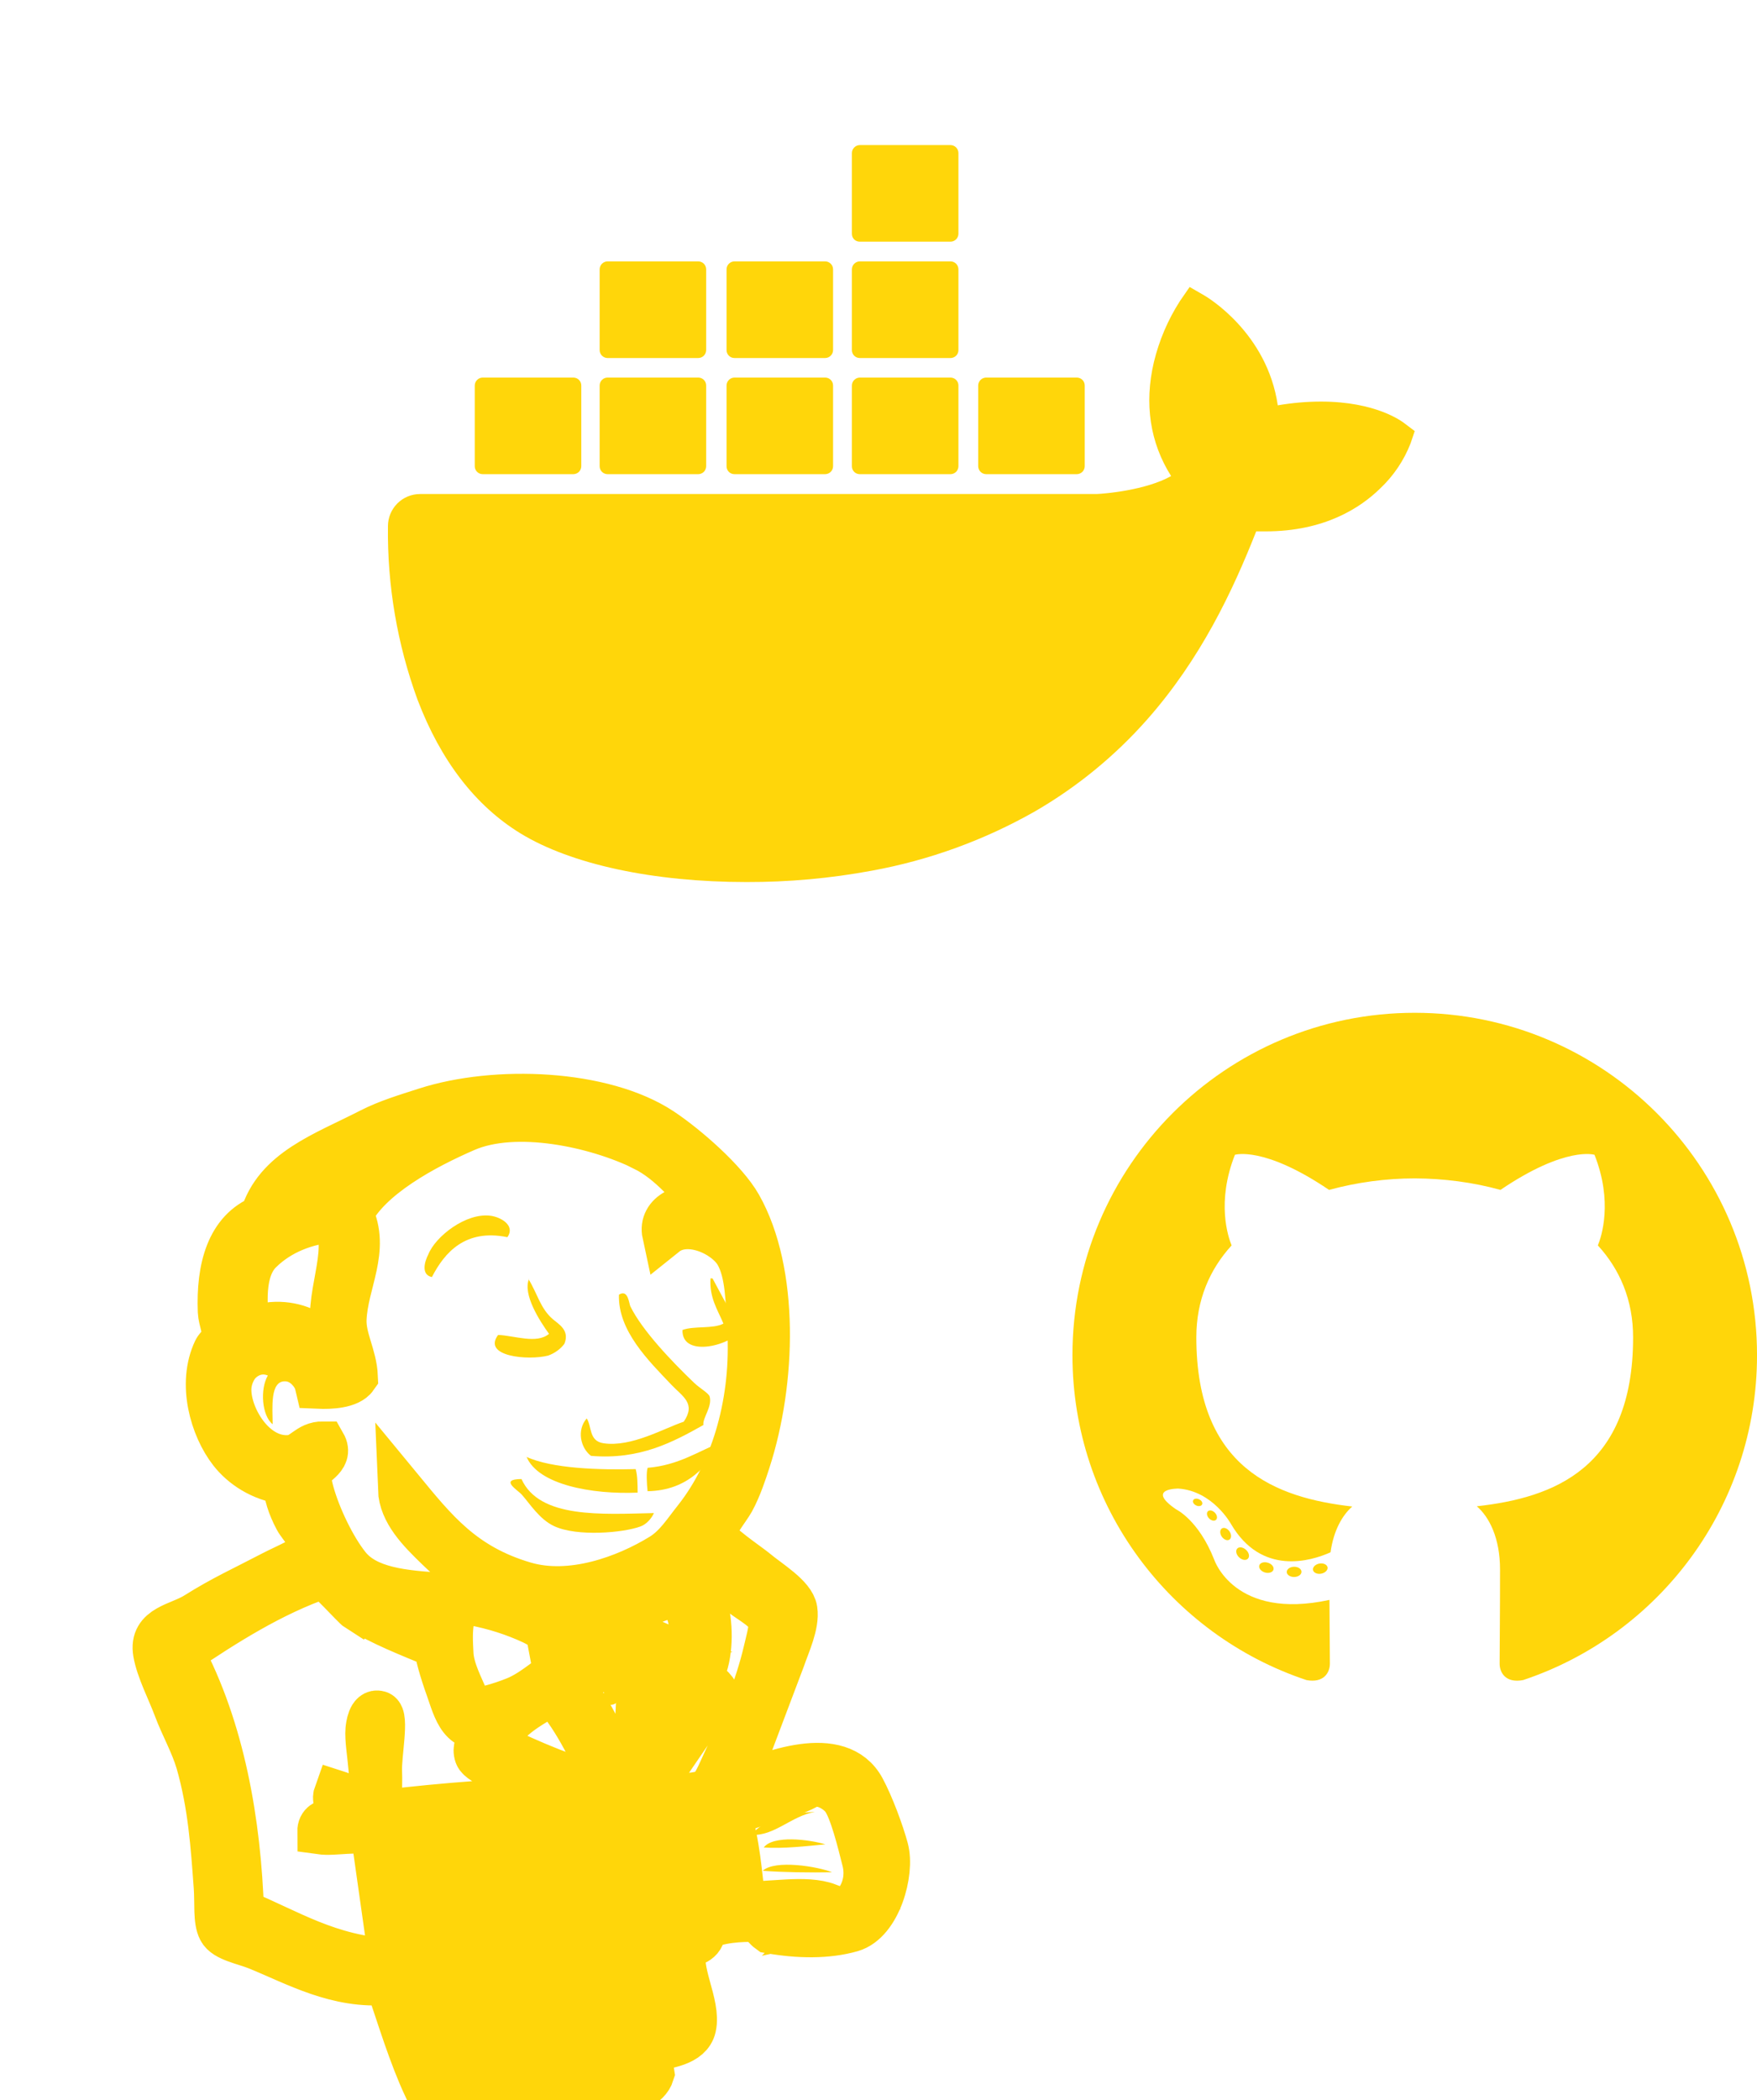<svg width="77" height="92" viewBox="0 0 77 92" fill="none" xmlns="http://www.w3.org/2000/svg">
    <g clip-path="url(#clip0_80_2)">
        <path d="M61.559 18.552C61.439 18.458 60.299 17.593 57.894 17.593C57.258 17.593 56.628 17.65 55.998 17.757C55.531 14.569 52.899 13.013 52.779 12.944L52.136 12.572L51.714 13.184C51.184 14.007 50.797 14.914 50.568 15.867C50.141 17.687 50.398 19.393 51.324 20.856C50.208 21.48 48.414 21.63 48.056 21.643H18.406C18.035 21.644 17.679 21.791 17.416 22.053C17.153 22.316 17.004 22.671 17.002 23.042C16.968 25.638 17.407 28.219 18.299 30.657C19.319 33.334 20.838 35.305 22.816 36.514C25.032 37.868 28.631 38.642 32.712 38.642C34.554 38.647 36.393 38.481 38.204 38.145C40.724 37.686 43.147 36.804 45.373 35.537C47.208 34.472 48.86 33.119 50.266 31.53C52.616 28.872 54.014 25.911 55.053 23.279H55.469C58.04 23.279 59.621 22.251 60.496 21.389C61.076 20.841 61.529 20.166 61.818 19.424L62 18.885L61.559 18.552Z" fill="#FFD60A"/>
        <path d="M21.153 20.773H25.128C25.22 20.772 25.308 20.735 25.372 20.671C25.437 20.606 25.474 20.518 25.475 20.426V16.888C25.475 16.796 25.439 16.708 25.373 16.643C25.308 16.578 25.22 16.541 25.128 16.541H21.153C21.061 16.542 20.974 16.579 20.909 16.644C20.844 16.709 20.807 16.797 20.806 16.888V20.428C20.806 20.618 20.964 20.773 21.153 20.773ZM26.626 20.773H30.601C30.693 20.772 30.781 20.735 30.846 20.671C30.91 20.606 30.947 20.518 30.948 20.426V16.888C30.948 16.796 30.912 16.708 30.847 16.643C30.782 16.578 30.693 16.541 30.601 16.541H26.626C26.534 16.541 26.446 16.578 26.381 16.643C26.316 16.708 26.279 16.796 26.279 16.888V20.428C26.279 20.618 26.437 20.773 26.626 20.773ZM32.188 20.773H36.163C36.254 20.772 36.342 20.735 36.407 20.671C36.472 20.606 36.508 20.518 36.509 20.426V16.888C36.509 16.796 36.473 16.708 36.408 16.643C36.343 16.578 36.255 16.541 36.163 16.541H32.188C32.096 16.542 32.008 16.579 31.943 16.644C31.878 16.709 31.842 16.797 31.841 16.888V20.428C31.841 20.618 31.992 20.773 32.188 20.773ZM37.681 20.773H41.656C41.748 20.772 41.836 20.735 41.901 20.671C41.965 20.606 42.002 20.518 42.003 20.426V16.888C42.003 16.796 41.967 16.708 41.902 16.643C41.837 16.578 41.748 16.541 41.656 16.541H37.681C37.59 16.542 37.502 16.579 37.437 16.644C37.372 16.709 37.335 16.797 37.334 16.888V20.428C37.334 20.618 37.484 20.773 37.681 20.773ZM26.626 15.685H30.601C30.693 15.684 30.781 15.647 30.846 15.582C30.91 15.517 30.947 15.429 30.948 15.338V11.798C30.947 11.706 30.91 11.618 30.846 11.553C30.781 11.489 30.693 11.452 30.601 11.451H26.626C26.535 11.452 26.447 11.489 26.382 11.553C26.317 11.618 26.28 11.706 26.279 11.798V15.338C26.279 15.527 26.437 15.685 26.626 15.685ZM32.188 15.685H36.163C36.254 15.684 36.342 15.647 36.407 15.582C36.472 15.517 36.508 15.429 36.509 15.338V11.798C36.508 11.706 36.472 11.618 36.407 11.553C36.342 11.489 36.254 11.452 36.163 11.451H32.188C32.096 11.452 32.008 11.489 31.943 11.553C31.878 11.618 31.842 11.706 31.841 11.798V15.338C31.841 15.527 31.992 15.685 32.188 15.685ZM37.681 15.685H41.656C41.748 15.685 41.837 15.648 41.902 15.583C41.967 15.518 42.003 15.43 42.003 15.338V11.798C42.002 11.706 41.965 11.618 41.901 11.553C41.836 11.489 41.748 11.452 41.656 11.451H37.681C37.59 11.452 37.502 11.489 37.437 11.553C37.372 11.618 37.335 11.706 37.334 11.798V15.338C37.334 15.527 37.484 15.685 37.681 15.685ZM37.681 10.588H41.656C41.748 10.587 41.836 10.55 41.901 10.486C41.965 10.421 42.002 10.333 42.003 10.241V6.703C42.002 6.612 41.965 6.524 41.901 6.459C41.836 6.394 41.748 6.357 41.656 6.356H37.681C37.59 6.357 37.502 6.394 37.437 6.459C37.372 6.524 37.335 6.612 37.334 6.703V10.243C37.334 10.438 37.484 10.588 37.681 10.588ZM43.216 20.773H47.191C47.283 20.772 47.371 20.735 47.435 20.671C47.5 20.606 47.537 20.518 47.538 20.426V16.888C47.538 16.796 47.502 16.708 47.437 16.643C47.371 16.578 47.283 16.541 47.191 16.541H43.216C43.125 16.542 43.037 16.579 42.972 16.644C42.907 16.709 42.87 16.797 42.869 16.888V20.428C42.871 20.52 42.908 20.607 42.973 20.671C43.038 20.736 43.125 20.772 43.216 20.773Z" fill="#FFD60A"/>
    </g>
    <g clip-path="url(#clip1_80_2)">
        <path fill-rule="evenodd" clip-rule="evenodd" d="M62 44.37C53.716 44.37 47 51.085 47 59.37C47 65.998 51.297 71.62 57.258 73.604C58.008 73.743 58.282 73.279 58.282 72.883C58.282 72.525 58.269 71.344 58.263 70.09C54.09 70.998 53.209 68.32 53.209 68.32C52.526 66.586 51.544 66.125 51.544 66.125C50.182 65.194 51.646 65.214 51.646 65.214C53.153 65.32 53.945 66.76 53.945 66.76C55.282 69.053 57.454 68.39 58.31 68.006C58.445 67.036 58.834 66.375 59.263 66C55.931 65.621 52.429 64.335 52.429 58.588C52.429 56.95 53.015 55.611 53.975 54.561C53.819 54.183 53.305 52.658 54.12 50.591C54.12 50.591 55.38 50.189 58.246 52.129C59.47 51.796 60.732 51.626 62 51.624C63.275 51.63 64.559 51.796 65.757 52.129C68.62 50.188 69.879 50.591 69.879 50.591C70.695 52.658 70.181 54.183 70.026 54.561C70.987 55.611 71.57 56.95 71.57 58.588C71.57 64.349 68.061 65.618 64.721 65.989C65.259 66.454 65.739 67.368 65.739 68.766C65.739 70.774 65.721 72.389 65.721 72.883C65.721 73.281 65.991 73.75 66.751 73.603C72.709 71.616 77.001 65.996 77.001 59.371C77 51.086 70.284 44.37 62 44.37Z" fill="#FFD60A"/>
        <path d="M52.681 65.908C52.649 65.983 52.531 66.005 52.424 65.954C52.315 65.905 52.254 65.803 52.289 65.729C52.321 65.653 52.439 65.632 52.547 65.683C52.656 65.73 52.719 65.833 52.681 65.908ZM53.289 66.585C53.218 66.651 53.078 66.62 52.983 66.516C52.884 66.412 52.866 66.272 52.939 66.205C53.013 66.139 53.148 66.17 53.246 66.275C53.345 66.379 53.364 66.518 53.289 66.585ZM53.88 67.449C53.788 67.513 53.638 67.453 53.545 67.32C53.453 67.186 53.453 67.026 53.547 66.963C53.64 66.899 53.789 66.957 53.883 67.089C53.974 67.224 53.974 67.384 53.88 67.449ZM54.69 68.284C54.608 68.375 54.432 68.35 54.305 68.227C54.174 68.105 54.138 67.934 54.22 67.843C54.304 67.751 54.48 67.778 54.609 67.9C54.739 68.022 54.778 68.194 54.69 68.284ZM55.809 68.768C55.773 68.885 55.604 68.939 55.434 68.889C55.264 68.838 55.153 68.7 55.188 68.582C55.222 68.463 55.392 68.408 55.564 68.462C55.733 68.511 55.844 68.649 55.809 68.768ZM57.036 68.858C57.04 68.981 56.896 69.084 56.718 69.087C56.539 69.09 56.392 68.99 56.391 68.869C56.391 68.744 56.532 68.643 56.711 68.639C56.89 68.635 57.036 68.735 57.036 68.858ZM58.179 68.664C58.2 68.784 58.076 68.909 57.899 68.942C57.725 68.974 57.564 68.899 57.541 68.779C57.52 68.655 57.646 68.531 57.82 68.499C57.996 68.468 58.156 68.54 58.179 68.664Z" fill="#FFD60A"/>
    </g>
    <g clip-path="url(#clip2_80_2)">
        <path fill-rule="evenodd" clip-rule="evenodd" d="M18.913 91.057L17.523 86.128L16.832 82.492L16.717 79.793L23.009 79.501H26.924L26.568 85.675L27.172 90.427L27.105 91.305L22 91.658L18.911 91.071" fill="#FFD60A"/>
        <path d="M19.514 70.172L17.655 69.994L15.908 69.524V70.053L16.761 70.876L19.431 71.933" fill="#FFD60A"/>
        <path fill-rule="evenodd" clip-rule="evenodd" d="M16.515 70.349C16.515 70.349 18.596 71.112 19.268 70.936L19.335 71.64L17.455 71.289L16.314 70.585L16.515 70.352" fill="#DCD9D8"/>
        <path fill-rule="evenodd" clip-rule="evenodd" d="M30.119 73.188C28.98 73.161 27.951 73.041 27.048 72.818C27.111 72.495 26.995 72.178 27.088 71.945C27.339 71.787 27.76 71.79 28.14 71.753C27.81 71.612 27.35 71.557 26.971 71.638C26.962 71.414 26.846 71.275 26.778 71.1C27.419 70.899 28.93 69.59 29.781 70.024C30.186 70.23 30.359 71.41 30.39 71.981C30.417 72.455 30.343 72.936 30.119 73.188ZM24.671 71.561L24.661 71.789C24.305 71.994 23.731 71.99 23.342 72.162C23.917 72.184 24.37 72.305 24.763 72.477L24.738 73.047C24.086 73.437 23.491 74.018 22.723 74.383C22.362 74.556 21.086 75.001 20.7 74.922C20.48 74.879 20.461 74.641 20.375 74.418C20.189 73.937 19.762 73.178 19.723 72.458C19.676 71.549 19.571 70.025 20.692 70.212C21.619 70.384 22.514 70.67 23.35 71.061C23.778 71.267 24.025 71.518 24.675 71.562L24.671 71.561ZM25.318 72.646C25.219 72.152 25.102 72.009 25.148 71.576C26.66 70.695 26.943 73.088 25.318 72.646Z" stroke="#D33833" stroke-width="0.514" stroke-linecap="round"/>
        <path fill-rule="evenodd" clip-rule="evenodd" d="M22.224 54.198C20.394 53.828 19.484 54.868 18.928 55.948C18.434 55.843 18.614 55.255 18.771 54.954C19.085 54.166 20.421 53.12 21.498 53.261C21.963 53.323 22.591 53.693 22.239 54.198M31.141 56.005L31.228 56.008C31.641 56.758 32.013 57.554 32.52 58.203C32.17 58.914 29.874 59.544 29.909 58.266C30.405 58.077 31.262 58.228 31.704 57.985C31.449 57.375 31.082 56.855 31.138 55.992M23.16 56.038C23.552 56.667 23.678 57.328 24.237 57.801C24.488 58.015 24.975 58.276 24.735 58.871C24.563 59.101 24.317 59.28 24.028 59.386C23.157 59.611 21.122 59.433 21.829 58.483C22.552 58.511 23.519 58.892 24.06 58.435C23.645 57.859 22.908 56.713 23.18 56.039M30.829 62.427C29.516 63.164 28.052 63.964 25.9 63.78C25.44 63.431 25.266 62.654 25.712 62.14C25.944 62.489 25.798 63.132 26.447 63.228C27.667 63.411 29.089 62.576 29.965 62.284C30.51 61.481 29.918 61.186 29.428 60.67C28.423 59.614 27.077 58.302 27.125 56.719C27.531 56.462 27.565 57.111 27.625 57.229C28.149 58.299 29.469 59.672 30.431 60.591C30.667 60.817 31.06 61.034 31.101 61.184C31.226 61.618 30.775 62.139 30.827 62.428M13.504 61.65C13.092 61.444 12.995 60.541 12.511 60.515C11.82 60.478 11.946 61.689 11.949 62.395C11.473 62.018 11.39 60.858 11.738 60.261C11.341 60.091 11.162 60.45 10.942 60.577C11.225 58.777 13.958 59.754 13.502 61.651M31.65 63.161C31.022 64.176 30.174 65.296 28.38 65.329C28.344 64.999 28.317 64.501 28.382 64.304C29.753 64.189 30.599 63.579 31.649 63.161M23.058 63.819C24.201 64.345 26.304 64.401 27.859 64.361C27.942 64.659 27.94 65.027 27.944 65.391C25.944 65.477 23.582 65.047 23.075 63.819M22.855 64.799C23.647 66.535 26.365 66.336 28.658 66.287C28.558 66.512 28.338 66.778 28.066 66.874C27.331 67.148 25.305 67.333 24.286 66.86C23.639 66.558 23.224 65.88 22.869 65.482C22.712 65.29 21.845 64.799 22.857 64.796M35.713 79.378C34.674 79.559 33.943 80.443 32.93 80.385C33.488 79.699 34.463 79.425 35.713 79.378ZM36.172 80.8C35.324 80.878 34.33 80.997 33.471 80.937C33.879 80.393 35.445 80.58 36.172 80.8ZM36.466 82.023C35.514 82.041 34.33 82.025 33.425 81.959C33.959 81.457 35.848 81.772 36.466 82.023Z" fill="#FFD60A"/>
        <path fill-rule="evenodd" clip-rule="evenodd" d="M27.791 85.528C27.747 86.454 27.895 87.942 27.945 88.913C28.652 88.914 28.953 88.778 29.48 88.624C29.539 87.48 29.065 86.422 28.93 85.378C28.652 85.314 28.14 85.549 27.793 85.515L27.791 85.528ZM16.81 80.259C17.275 83.993 17.948 87.119 19.184 90.44C21.927 91.167 25.231 91.23 27.656 90.574C27.212 88.708 27.405 86.435 27.146 84.441L26.781 79.909C23.844 79.374 19.693 79.785 16.811 80.254L16.81 80.259ZM27.49 79.936C27.465 81.541 27.571 83.122 27.713 84.729L29.55 84.449C29.338 82.903 29.362 81.163 28.93 79.795C28.427 79.799 27.988 79.789 27.488 79.936H27.49ZM31.066 79.678C30.731 79.61 30.343 79.675 30.021 79.681L30.65 83.804C31.152 83.818 31.419 83.612 31.835 83.541C31.858 82.336 31.715 80.676 31.05 79.678H31.066ZM36.481 84.001C37.53 83.778 38.189 82.656 37.895 81.503C37.699 80.729 37.348 79.271 36.973 78.775C36.696 78.409 35.944 77.929 35.344 78.265C34.367 78.811 32.648 78.97 31.936 79.63C32.292 80.669 32.404 82.095 32.552 83.41C33.772 83.476 35.272 83.117 36.286 83.498C35.58 83.698 34.659 83.7 34.048 83.992C34.548 84.204 35.719 84.161 36.483 83.999L36.481 84.001ZM26.731 78.43C25.993 76.916 25.325 75.348 24.226 74.129C23.161 74.754 21.988 75.341 21.688 76.476C23.212 77.23 24.991 77.971 26.73 78.431L26.731 78.43ZM28.547 73.744C28.478 75.257 28.28 77.243 27.818 78.428C28.917 77.203 29.808 75.776 30.736 74.387C30.34 73.833 29.511 73.349 28.547 73.742V73.744ZM26.505 73.104C26.087 73.063 25.735 73.523 25.19 73.324L24.826 73.692C26.024 74.954 26.554 76.743 27.496 78.225C27.992 76.801 27.936 75.241 28.046 73.686C27.364 73.725 26.985 73.147 26.506 73.103L26.505 73.104ZM25.181 71.579C25.137 72.011 25.252 72.152 25.351 72.649C26.976 73.093 26.692 70.7 25.181 71.579ZM23.378 71.061C22.543 70.67 21.648 70.384 20.721 70.212C19.599 70.024 19.704 71.548 19.751 72.458C19.789 73.178 20.218 73.94 20.403 74.418C20.491 74.641 20.51 74.877 20.728 74.922C21.115 75.001 22.388 74.556 22.751 74.383C23.521 74.017 24.114 73.423 24.766 73.047L24.791 72.477C24.399 72.307 23.947 72.185 23.37 72.162C23.763 71.99 24.334 71.993 24.689 71.788L24.699 71.561C24.049 71.517 23.803 71.264 23.373 71.06L23.378 71.061ZM16.687 69.999C16.106 70.515 18.317 71.218 19.023 71.256C19.018 70.93 19.236 70.622 19.192 70.388C18.355 70.259 17.256 70.344 16.689 69.999H16.687ZM23.849 70.241C23.846 70.291 23.77 70.272 23.759 70.314C24.507 70.824 25.063 70.931 26.081 70.886L27.425 69.98C26.326 70.066 24.939 70.663 23.849 70.241ZM30.424 71.983C30.392 71.41 30.219 70.233 29.814 70.027C28.963 69.593 27.45 70.902 26.811 71.102C26.88 71.278 26.997 71.418 27.004 71.64C27.381 71.558 27.845 71.613 28.173 71.756C27.793 71.793 27.387 71.79 27.121 71.948C27.026 72.181 27.143 72.496 27.081 72.82C27.983 73.043 29.013 73.161 30.152 73.191C30.372 72.94 30.45 72.459 30.424 71.983ZM15.707 70.499C15.525 70.385 14.289 68.981 14.136 69.039C11.902 69.807 9.813 71.138 7.945 72.4C9.726 75.737 10.443 79.828 10.571 83.769C12.613 84.601 14.404 85.803 17.168 85.928L16.373 80.319C15.677 80.062 14.68 80.33 14.03 80.239C14.023 79.553 15.024 79.938 15.107 79.479C15.17 79.131 14.557 79.105 14.757 78.556C15.266 78.718 15.533 79.074 16.076 79.208C16.573 78.261 16.07 76.584 16.139 75.777C16.155 75.629 16.224 74.954 16.605 75.072C16.943 75.176 16.587 76.87 16.621 77.617C16.653 78.307 16.527 78.989 16.846 79.409C19.52 79.091 22.238 78.885 25.131 78.817C24.494 78.578 23.738 78.35 22.908 77.944C22.459 77.724 21.042 77.262 20.914 76.887C20.706 76.293 21.457 75.976 21.584 75.467C20.234 76.112 19.971 74.85 19.652 73.958C19.363 73.148 19.197 72.545 19.128 72.078C17.966 71.594 16.722 71.118 15.72 70.482L15.707 70.499ZM29.241 69.209C31.104 68.42 31.44 72.159 30.709 73.361C30.822 73.721 31.212 73.858 31.369 74.18L28.118 78.932C28.906 78.502 30.034 78.855 30.945 78.52C31.284 78.403 31.529 77.724 31.787 77.182C32.494 75.689 33.235 73.807 33.565 72.38C33.639 72.055 33.843 71.348 33.797 71.058C33.715 70.541 32.913 70.157 32.503 69.824L30.493 68.161C30.174 68.572 29.491 68.847 29.23 69.181L29.241 69.209ZM11.418 54.781C10.53 55.634 10.716 57.232 10.824 58.369C12.426 57.488 14.556 58.438 14.537 59.937C15.303 59.92 14.823 59.1 14.685 58.575C14.232 56.854 15.448 54.986 14.74 53.412C13.365 53.502 12.238 53.993 11.419 54.781H11.418ZM17.766 49.83C15.756 50.327 13.183 51.603 12.359 53.178C12.998 53.096 13.442 52.816 14.07 52.767C14.309 52.753 14.62 52.855 14.895 52.794C15.44 52.676 15.9 51.607 16.313 51.209C16.715 50.821 17.198 50.655 17.527 50.301C17.739 50.212 18.054 50.219 18.065 49.94C17.97 49.854 17.876 49.803 17.75 49.803L17.766 49.83ZM28.221 50.297C26.137 49.272 22.608 48.499 20.391 49.464C18.6 50.243 16.181 51.533 15.357 53.169C16.127 54.747 15.129 56.192 15.065 57.793C15.03 58.644 15.523 59.389 15.561 60.318C15.297 60.698 14.493 60.743 13.934 60.718C13.745 59.898 13.416 58.975 12.451 58.882C11.085 58.752 10.083 59.741 10.02 60.776C9.946 61.992 11.088 64.007 12.709 63.867C13.334 63.812 13.488 63.264 14.17 63.27C14.539 63.915 13.6 64.117 13.504 64.577C13.478 64.696 13.582 65.161 13.642 65.379C13.935 66.441 14.592 67.815 15.238 68.623C16.057 69.648 17.666 69.803 19.4 69.903C19.709 69.321 20.848 69.368 21.591 69.522C20.702 69.214 19.874 68.468 19.188 67.807C18.402 67.049 17.601 66.236 17.562 65.245C19.049 67.048 20.279 68.623 22.984 69.416C25.03 70.016 27.422 69.142 28.994 68.176C29.648 67.775 30.037 67.138 30.502 66.557C32.237 64.361 33.047 61.26 32.87 58.242C32.797 56.997 32.8 55.758 32.321 54.921C31.821 54.045 30.131 53.261 29.142 54.054C28.958 53.203 29.965 52.676 31.146 52.983C30.304 52.034 29.418 50.892 28.221 50.302V50.297ZM32.106 78.38C33.734 77.672 36.778 76.476 37.8 78.383C38.178 79.085 38.62 80.274 38.815 81C39.092 82.023 38.501 84.175 37.312 84.519C36.249 84.821 35.007 84.805 33.725 84.579C33.574 84.47 33.406 84.278 33.288 84.08C32.373 84.048 31.517 84.121 30.794 84.45C30.863 85.04 30.405 85.136 29.977 85.26C29.659 86.362 30.614 87.801 30.386 88.806C30.223 89.522 29.214 89.632 28.474 89.766C28.451 90.178 28.506 90.496 28.558 90.832C28.388 91.377 27.628 91.688 26.909 91.765C24.54 92.012 20.944 92.126 18.663 91.409C18.027 90.046 17.526 88.39 16.998 86.832C14.776 87.038 12.977 85.996 11.284 85.309C10.697 85.072 9.871 84.939 9.667 84.533C9.455 84.138 9.541 83.38 9.489 82.667C9.356 80.842 9.238 79.079 8.704 77.208C8.456 76.369 8.024 75.63 7.722 74.821C7.444 74.072 6.957 73.147 6.83 72.398C6.642 71.29 7.835 71.229 8.599 70.749C9.777 70.007 10.703 69.596 11.983 68.926C12.36 68.727 13.504 68.24 13.632 67.993C13.89 67.535 13.19 66.889 13.004 66.529C12.706 65.961 12.553 65.478 12.511 64.917C11.438 64.769 10.626 64.212 10.135 63.583C9.323 62.543 8.759 60.619 9.462 59.155C9.517 59.04 9.777 58.812 9.833 58.637C9.912 58.288 9.682 57.824 9.668 57.454C9.594 55.551 10.037 53.914 11.503 53.338C12.1 51.279 14.228 50.58 16.235 49.548C16.986 49.163 17.812 48.917 18.666 48.642C21.729 47.657 26.431 47.842 28.974 49.523C30.051 50.236 31.776 51.739 32.391 52.83C34.02 55.705 33.904 60.51 32.765 64.007C32.613 64.477 32.388 65.167 32.081 65.731C31.864 66.124 31.193 66.911 31.275 67.26C31.358 67.62 32.806 68.581 33.117 68.843C33.676 69.313 34.738 69.94 34.824 70.533C34.919 71.164 34.506 72.031 34.297 72.642L32.129 78.377" fill="#FFD60A"/>
        <path d="M32.106 78.38C33.734 77.672 36.778 76.476 37.8 78.383C38.178 79.085 38.62 80.274 38.815 81C39.092 82.023 38.501 84.175 37.312 84.519C36.249 84.821 35.007 84.805 33.725 84.579C33.574 84.47 33.406 84.278 33.288 84.08C32.373 84.048 31.517 84.121 30.794 84.45C30.863 85.04 30.405 85.136 29.977 85.26C29.659 86.362 30.614 87.801 30.386 88.806C30.223 89.522 29.214 89.632 28.474 89.766C28.451 90.178 28.506 90.496 28.558 90.832C28.388 91.377 27.628 91.688 26.909 91.765C24.54 92.012 20.944 92.126 18.663 91.409C18.027 90.046 17.526 88.39 16.998 86.832C14.776 87.038 12.977 85.996 11.284 85.309C10.697 85.072 9.871 84.939 9.667 84.533C9.455 84.138 9.541 83.38 9.489 82.667C9.356 80.842 9.238 79.079 8.704 77.208C8.456 76.369 8.024 75.63 7.722 74.821C7.444 74.072 6.957 73.147 6.83 72.398C6.642 71.29 7.835 71.229 8.599 70.749C9.777 70.007 10.703 69.596 11.983 68.926C12.36 68.727 13.504 68.24 13.632 67.993C13.89 67.535 13.19 66.889 13.004 66.529C12.706 65.961 12.553 65.478 12.511 64.917C11.438 64.769 10.626 64.212 10.135 63.583C9.323 62.543 8.759 60.619 9.462 59.155C9.517 59.04 9.777 58.812 9.833 58.637C9.912 58.288 9.682 57.824 9.668 57.454C9.594 55.551 10.037 53.914 11.503 53.338C12.1 51.279 14.228 50.58 16.235 49.548C16.986 49.163 17.812 48.917 18.666 48.642C21.729 47.657 26.431 47.842 28.974 49.523C30.051 50.236 31.776 51.739 32.391 52.83C34.02 55.705 33.904 60.51 32.765 64.007C32.613 64.477 32.388 65.167 32.081 65.731C31.864 66.124 31.193 66.911 31.275 67.26C31.358 67.62 32.806 68.581 33.117 68.843C33.676 69.313 34.738 69.94 34.824 70.533C34.919 71.164 34.506 72.031 34.297 72.642L32.129 78.377M27.791 85.528C27.747 86.454 27.895 87.942 27.945 88.913C28.652 88.914 28.953 88.778 29.48 88.624C29.539 87.48 29.065 86.422 28.93 85.378C28.652 85.314 28.14 85.549 27.793 85.515L27.791 85.528ZM16.81 80.259C17.275 83.993 17.948 87.119 19.184 90.44C21.927 91.167 25.231 91.23 27.656 90.574C27.212 88.708 27.405 86.435 27.146 84.441L26.781 79.909C23.844 79.374 19.693 79.785 16.811 80.254L16.81 80.259ZM27.49 79.936C27.465 81.541 27.571 83.122 27.713 84.729L29.55 84.449C29.338 82.903 29.362 81.163 28.93 79.795C28.427 79.799 27.988 79.789 27.488 79.936H27.49ZM31.066 79.678C30.731 79.61 30.343 79.675 30.021 79.681L30.65 83.804C31.152 83.818 31.419 83.612 31.835 83.541C31.858 82.336 31.715 80.676 31.05 79.678H31.066ZM36.481 84.001C37.53 83.778 38.189 82.656 37.895 81.503C37.699 80.729 37.348 79.271 36.973 78.775C36.696 78.409 35.944 77.929 35.344 78.265C34.367 78.811 32.648 78.97 31.936 79.63C32.292 80.669 32.404 82.095 32.552 83.41C33.772 83.476 35.272 83.117 36.286 83.498C35.58 83.698 34.659 83.7 34.048 83.992C34.548 84.204 35.719 84.161 36.483 83.999L36.481 84.001ZM26.731 78.43C25.993 76.916 25.325 75.348 24.226 74.129C23.161 74.754 21.988 75.341 21.688 76.476C23.212 77.23 24.991 77.971 26.73 78.431L26.731 78.43ZM28.547 73.744C28.478 75.257 28.28 77.243 27.818 78.428C28.917 77.203 29.808 75.776 30.736 74.387C30.34 73.833 29.511 73.349 28.547 73.742V73.744ZM26.505 73.104C26.087 73.063 25.735 73.523 25.19 73.324L24.826 73.692C26.024 74.954 26.554 76.743 27.496 78.225C27.992 76.801 27.936 75.241 28.046 73.686C27.364 73.725 26.985 73.147 26.506 73.103L26.505 73.104ZM25.181 71.579C25.137 72.011 25.252 72.152 25.351 72.649C26.976 73.093 26.692 70.7 25.181 71.579ZM23.378 71.061C22.543 70.67 21.648 70.384 20.721 70.212C19.599 70.024 19.704 71.548 19.751 72.458C19.789 73.178 20.218 73.94 20.403 74.418C20.491 74.641 20.51 74.877 20.728 74.922C21.115 75.001 22.388 74.556 22.751 74.383C23.521 74.017 24.114 73.423 24.766 73.047L24.791 72.477C24.399 72.307 23.947 72.185 23.37 72.162C23.763 71.99 24.334 71.993 24.689 71.788L24.699 71.561C24.049 71.517 23.803 71.264 23.373 71.06L23.378 71.061ZM16.687 69.999C16.106 70.515 18.317 71.218 19.023 71.256C19.018 70.93 19.236 70.622 19.192 70.388C18.355 70.259 17.256 70.344 16.689 69.999H16.687ZM23.849 70.241C23.846 70.291 23.77 70.272 23.759 70.314C24.507 70.824 25.063 70.931 26.081 70.886L27.425 69.98C26.326 70.066 24.939 70.663 23.849 70.241ZM30.424 71.983C30.392 71.41 30.219 70.233 29.814 70.027C28.963 69.593 27.45 70.902 26.811 71.102C26.88 71.278 26.997 71.418 27.004 71.64C27.381 71.558 27.845 71.613 28.173 71.756C27.793 71.793 27.387 71.79 27.121 71.948C27.026 72.181 27.143 72.496 27.081 72.82C27.983 73.043 29.013 73.161 30.152 73.191C30.372 72.94 30.45 72.459 30.424 71.983ZM15.707 70.499C15.525 70.385 14.289 68.981 14.136 69.039C11.902 69.807 9.813 71.138 7.945 72.4C9.726 75.737 10.443 79.828 10.571 83.769C12.613 84.601 14.404 85.803 17.168 85.928L16.373 80.319C15.677 80.062 14.68 80.33 14.03 80.239C14.023 79.553 15.024 79.938 15.107 79.479C15.17 79.131 14.557 79.105 14.757 78.556C15.266 78.718 15.533 79.074 16.076 79.208C16.573 78.261 16.07 76.584 16.139 75.777C16.155 75.629 16.224 74.954 16.605 75.072C16.943 75.176 16.587 76.87 16.621 77.617C16.653 78.307 16.527 78.989 16.846 79.409C19.52 79.091 22.238 78.885 25.131 78.817C24.494 78.578 23.738 78.35 22.908 77.944C22.459 77.724 21.042 77.262 20.914 76.887C20.706 76.293 21.457 75.976 21.584 75.467C20.234 76.112 19.971 74.85 19.652 73.958C19.363 73.148 19.197 72.545 19.128 72.078C17.966 71.594 16.722 71.118 15.72 70.482L15.707 70.499ZM29.241 69.209C31.104 68.42 31.44 72.159 30.709 73.361C30.822 73.721 31.212 73.858 31.369 74.18L28.118 78.932C28.906 78.502 30.034 78.855 30.945 78.52C31.284 78.403 31.529 77.724 31.787 77.182C32.494 75.689 33.235 73.807 33.565 72.38C33.639 72.055 33.843 71.348 33.797 71.058C33.715 70.541 32.913 70.157 32.503 69.824L30.493 68.161C30.174 68.572 29.491 68.847 29.23 69.181L29.241 69.209ZM11.418 54.781C10.53 55.634 10.716 57.232 10.824 58.369C12.426 57.488 14.556 58.438 14.537 59.937C15.303 59.92 14.823 59.1 14.685 58.575C14.232 56.854 15.448 54.986 14.74 53.412C13.365 53.502 12.238 53.993 11.419 54.781H11.418ZM17.766 49.83C15.756 50.327 13.183 51.603 12.359 53.178C12.998 53.096 13.442 52.816 14.07 52.767C14.309 52.753 14.62 52.855 14.895 52.794C15.44 52.676 15.9 51.607 16.313 51.209C16.715 50.821 17.198 50.655 17.527 50.301C17.739 50.212 18.054 50.219 18.065 49.94C17.97 49.854 17.876 49.803 17.75 49.803L17.766 49.83ZM28.221 50.297C26.137 49.272 22.608 48.499 20.391 49.464C18.6 50.243 16.181 51.533 15.357 53.169C16.127 54.747 15.129 56.192 15.065 57.793C15.03 58.644 15.523 59.389 15.561 60.318C15.297 60.698 14.493 60.743 13.934 60.718C13.745 59.898 13.416 58.975 12.451 58.882C11.085 58.752 10.083 59.741 10.02 60.776C9.946 61.992 11.088 64.007 12.709 63.867C13.334 63.812 13.488 63.264 14.17 63.27C14.539 63.915 13.6 64.117 13.504 64.577C13.478 64.696 13.582 65.161 13.642 65.379C13.935 66.441 14.592 67.815 15.238 68.623C16.057 69.648 17.666 69.803 19.4 69.903C19.709 69.321 20.848 69.368 21.591 69.522C20.702 69.214 19.874 68.468 19.188 67.807C18.402 67.049 17.601 66.236 17.562 65.245C19.049 67.048 20.279 68.623 22.984 69.416C25.03 70.016 27.422 69.142 28.994 68.176C29.648 67.775 30.037 67.138 30.502 66.557C32.237 64.361 33.047 61.26 32.87 58.242C32.797 56.997 32.8 55.758 32.321 54.921C31.821 54.045 30.131 53.261 29.142 54.054C28.958 53.203 29.965 52.676 31.146 52.983C30.304 52.034 29.418 50.892 28.221 50.302V50.297Z" stroke="#FFD60A" stroke-width="2"/>
        <path fill-rule="evenodd" clip-rule="evenodd" d="M27.125 74.367C27.125 74.545 26.96 74.689 26.756 74.689C26.552 74.689 26.387 74.545 26.387 74.367C26.387 74.189 26.552 74.044 26.756 74.044C26.961 74.044 27.125 74.189 27.125 74.367ZM27.493 75.876C27.493 76.055 27.328 76.199 27.124 76.199C26.92 76.199 26.755 76.055 26.755 75.876C26.755 75.698 26.92 75.554 27.124 75.554C27.328 75.554 27.493 75.698 27.493 75.876Z" fill="#FFD60A"/>
    </g>
    <defs>
        <clipPath id="clip0_80_2">
            <rect width="45" height="45" fill="white" transform="translate(17)"/>
        </clipPath>
        <clipPath id="clip1_80_2">
            <rect width="30" height="30" fill="white" transform="translate(47 44)"/>
        </clipPath>
        <clipPath id="clip2_80_2">
            <rect width="45" height="45" fill="white" transform="translate(0 47)"/>
        </clipPath>
    </defs>
</svg>
